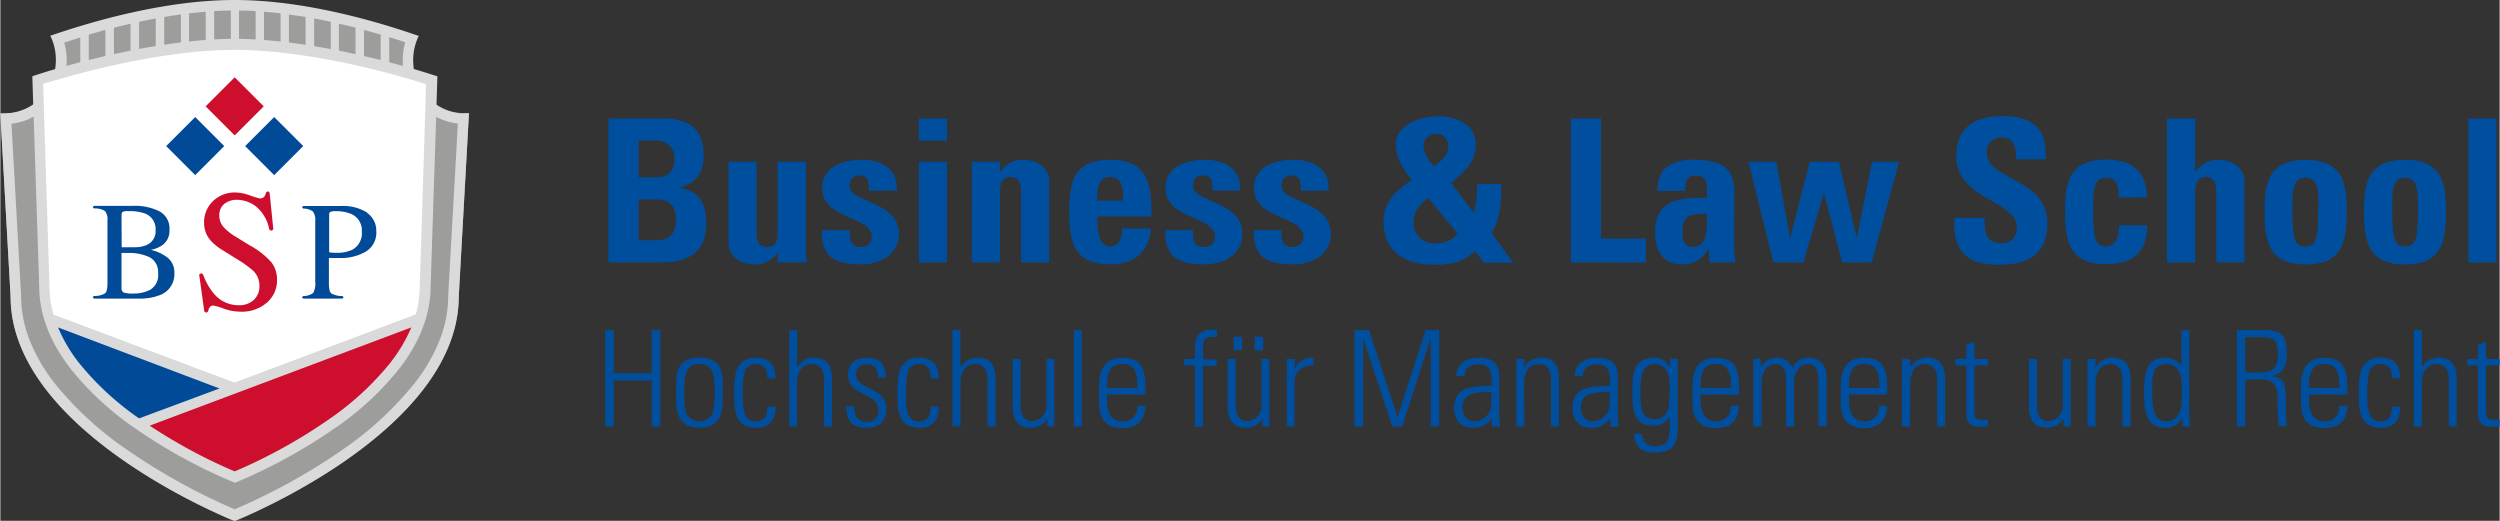<?xml version="1.0"?>
<svg xmlns="http://www.w3.org/2000/svg" viewBox="0 0 450.35 93.85" width="408" height="85"><rect x="0" y="0" width="450.35" height="93.85" fill="#333333" stroke="none"/><defs><clipPath id="clip-path"><path fill="none" d="M0 0h89.45v93.85H0z"/></clipPath><style>.cls-3{clip-path:url(#clip-path)}.cls-5{fill:#dadada}.cls-7{fill:#004a98}.cls-8{fill:#ce0e2d}</style></defs><g id="Ebene_2" data-name="Ebene 2"><g id="Ebene_1-2" data-name="Ebene 1"><path d="M109.57 47.28V21.35h9.62c4.13 0 7.54 1.19 7.54 6.72 0 3-1.47 5.13-4.41 5.71v.07c3.84.54 4.85 3 4.85 6.57 0 6.57-5.71 6.86-8 6.86zM115 31.94h3.63c1.19 0 2.84-.79 2.84-3.3a3.11 3.11 0 00-3.13-3.3H115zm0 11.35h3c1.15 0 3.73 0 3.73-3.66 0-2.3-.86-3.7-3.59-3.7H115zm25.05 2.15H140a4.49 4.49 0 01-4.27 2.19c-2.41 0-4.52-1.43-4.52-4V29.14h5.06v12.57c0 1.62.28 2.8 1.9 2.8s1.9-1.18 1.9-2.8V29.14h5.07v14.54c0 1.19.07 2.41.18 3.6h-5.25zm13.03-3.98a5.14 5.14 0 00.26 2.19c.28.57.82.86 1.83.86a1.77 1.77 0 001.83-1.87c0-3.84-8.9-3-8.9-8.76 0-3.91 3.88-5.09 7.15-5.09 3.44 0 6.57 1.65 6.28 5.56h-5c0-1.26-.14-2-.5-2.33a1.66 1.66 0 00-1.29-.4c-1.11 0-1.73.72-1.73 1.94 0 2.87 8.91 2.73 8.91 8.55 0 3.15-2.59 5.52-6.79 5.52-4.41 0-7.36-1.11-7.07-6.17zm17.49-20.11v4h-5.06v-4zm0 25.93h-5.06V29.14h5.06zM180.12 31h.07a4.51 4.51 0 014.27-2.18c2.41 0 4.53 1.43 4.53 3.94v14.52h-5.07v-12.5c0-1.61-.28-2.87-1.9-2.87s-1.9 1.26-1.9 2.87v12.5h-5.06V29.14h5.06zm17.55 8c0 2.15.08 5.38 2.3 5.38 1.8 0 2.16-1.72 2.16-3.23h5.13a6.46 6.46 0 01-1.94 4.71 7.6 7.6 0 01-5.32 1.77c-6.53 0-7.39-4-7.39-9.65 0-5 .71-9.19 7.39-9.19s7.58 4.41 7.4 10.23zm4.64-2.84c0-1.76.07-4.27-2.34-4.27s-2.3 2.73-2.3 4.27zm12.6 5.3a5.15 5.15 0 00.25 2.19c.29.57.82.86 1.83.86a1.78 1.78 0 001.87-1.87c0-3.84-8.91-3-8.91-8.76 0-3.91 3.88-5.09 7.15-5.09 3.44 0 6.57 1.65 6.28 5.56h-4.95c0-1.26-.15-2-.51-2.33a1.66 1.66 0 00-1.29-.4c-1.11 0-1.72.72-1.72 1.94 0 2.87 8.9 2.73 8.9 8.55 0 3.15-2.58 5.52-6.78 5.52-4.42 0-7.37-1.11-7.08-6.17zm15.94 0a5.15 5.15 0 00.25 2.19c.29.57.82.86 1.83.86a1.78 1.78 0 001.87-1.87c0-3.84-8.91-3-8.91-8.76 0-3.91 3.88-5.09 7.15-5.09 3.44 0 6.57 1.65 6.28 5.56h-4.95c0-1.26-.15-2-.51-2.33a1.66 1.66 0 00-1.29-.4c-1.11 0-1.72.72-1.72 1.94 0 2.87 8.9 2.73 8.9 8.55 0 3.15-2.58 5.52-6.79 5.52-4.41 0-7.36-1.11-7.07-6.17zm34.86 3.77c-2 2-4.46 2.48-7.22 2.48-6 0-9.26-2.8-9.26-7.87 0-3.44 2.4-5.63 5.1-7.39-1.37-1.76-2.88-3.81-2.88-6.5 0-2.87 3.41-5 7.83-5 2.48 0 6.57 1.15 6.57 5.06 0 3.38-2.33 5.1-4.42 7l4.06 5.31a16 16 0 00.58-5.17h4.38c0 2.7 0 6.07-1.76 8.87l3.91 5.32h-5.31zm-8.44-9.59c-1.29 1-2.62 2.48-2.62 4.2a3.65 3.65 0 004 4 4.81 4.81 0 003.95-1.72zm3.63-9.26a2.06 2.06 0 00-2.23-2.23 2.17 2.17 0 00-2.26 2.05 6 6 0 001.9 3.73c1.26-.79 2.59-1.93 2.59-3.55zm22.1 20.9V21.35h5.42V43h8.11v4.31zm29.41-3.38c0 1.11.15 2.26.25 3.38H308l-.21-2.41h-.08a5 5 0 01-4.74 2.76c-3.51 0-4.81-2.62-4.81-5.78 0-6 4.63-6.24 9.34-6.17v-1.4c0-1.55-.22-2.66-2-2.66s-1.9 1.33-1.9 2.77h-5c0-2.19.69-3.59 1.87-4.42a7.89 7.89 0 014.74-1.18c6.43 0 7.25 2.76 7.25 6.06zm-9.33-2.26c0 1.29.21 2.87 1.87 2.87 3 0 2.51-4 2.51-6-2.46.11-4.38-.1-4.38 3.13zM315 29.14h5l2.48 13.65h.07l3.48-13.65h5.25l3.19 13.65h.07l2.73-13.65h4.85l-4.92 18.14h-5.31l-3.27-12.39h-.07l-3.66 12.39h-5.39zm44.8 18.57c-6.71 0-8-4-7.68-8.44h5.42c0 2.48.11 4.56 3.09 4.56 1.83 0 2.73-1.19 2.73-2.95 0-4.66-10.92-5-10.92-12.67 0-4.06 1.94-7.29 8.55-7.29 5.27 0 7.9 2.37 7.54 7.79h-5.28c0-1.94-.32-3.91-2.51-3.91a2.53 2.53 0 00-2.81 2.76c0 4.92 10.92 4.49 10.92 12.64 0 6.72-4.92 7.51-9.05 7.51zm21.9-12.1c0-2.7-.68-3.59-2.26-3.59-2.15 0-2.33 1.9-2.33 5.67 0 5.53.46 6.71 2.33 6.71 1.58 0 2.33-1.43 2.33-3.8h5.07c0 4.92-2.66 7-7.4 7-6.53 0-7.4-4-7.4-9.65 0-5 .72-9.19 7.4-9.19 4.67 0 7.32 2.08 7.32 6.82zm17.59 11.67v-12.5c0-1.61-.28-2.87-1.9-2.87s-1.9 1.26-1.9 2.87v12.5h-5.07V21.35h5.07V31h.07a4.5 4.5 0 014.27-2.18c2.41 0 4.53 1.43 4.53 3.94v14.52zM408 38c0-5 .71-9.19 7.39-9.19s7.4 4.23 7.4 9.19c0 5.67-.86 9.65-7.4 9.65S408 43.65 408 38zm9.72-.29c0-3.77-.17-5.67-2.33-5.67S413 33.92 413 37.69c0 5.53.46 6.71 2.33 6.71s2.34-1.18 2.34-6.71zm8.18.29c0-5 .71-9.19 7.39-9.19s7.4 4.23 7.4 9.19c0 5.67-.86 9.65-7.4 9.65s-7.39-4-7.39-9.65zm9.73-.29c0-3.77-.18-5.67-2.34-5.67S431 33.92 431 37.69c0 5.53.47 6.71 2.33 6.71s2.3-1.18 2.3-6.71zm14.14-16.36v25.93h-5.06V21.35zM109 76.84V59.46h1.54v7.8h6.84v-7.8h1.54v17.38h-1.54v-8.28h-6.84v8.28zm12.78-4.77v-2.89c0-1.54 0-4.74 4.19-4.74s4.19 3.2 4.19 4.74v2.89c0 3.16-1.08 5-4.19 5s-4.19-1.84-4.19-5zm6.65 2.24a16.86 16.86 0 00.28-3.56c0-3.59-.36-5.15-2.74-5.15s-2.74 1.56-2.74 5.15a16.86 16.86 0 00.28 3.56 2.68 2.68 0 004.92 0zm9.77-6.14c.07-1.51-.48-2.57-2.14-2.57a2 2 0 00-1.95 1.4 16.25 16.25 0 00-.34 3.83c0 2.19 0 5.11 2.24 5.11 1.9 0 2.14-1.21 2.21-2.68h1.45c.12 3.28-2.19 3.83-3.32 3.83-4.12 0-4.12-3.25-4.12-6.26a16.3 16.3 0 01.36-4 3.52 3.52 0 013.66-2.36c2.09 0 3.52 1.18 3.39 3.73zm3.95 8.67V59.46h1.44v6.71a3.52 3.52 0 012.94-1.73c3 0 3.32 2.24 3.32 3.83v8.57h-1.44v-8.5c0-1.42-.56-2.74-2.24-2.74-1.3 0-2.63.89-2.63 3.61v7.63zm13.91.24c-2.62 0-3.66-1.27-3.63-3.85h1.47c0 1.66.38 2.77 2.24 2.77a1.89 1.89 0 002.07-2.14c0-3.18-5.47-2.36-5.47-6.38 0-2.24 1.54-3 3.66-3 2.41 0 3.18 1.66 3.18 3.52h-1.42c-.07-1.54-.48-2.36-2.12-2.36a1.72 1.72 0 00-1.85 1.75c0 3 5.46 2.22 5.46 6.29 0 2.25-1.32 3.4-3.59 3.4zm11.56-8.91c.07-1.51-.48-2.57-2.14-2.57a2 2 0 00-1.95 1.4 16.25 16.25 0 00-.34 3.83c0 2.19 0 5.11 2.24 5.11 1.9 0 2.14-1.21 2.21-2.68h1.45c.12 3.28-2.19 3.83-3.33 3.83-4.11 0-4.11-3.25-4.11-6.26a16.3 16.3 0 01.36-4 3.51 3.51 0 013.66-2.36c2.09 0 3.51 1.18 3.39 3.73zm3.95 8.67V59.46H173v6.71h.05a3.52 3.52 0 012.95-1.73c3 0 3.32 2.24 3.32 3.83v8.57h-1.45v-8.5c0-1.42-.55-2.74-2.23-2.74-1.3 0-2.63.89-2.63 3.61v7.63zm18.34-12.16v12.16h-1.25v-1.35a3.64 3.64 0 01-3.06 1.59c-2.5 0-3.2-1.83-3.2-3.8v-8.6h1.45V73c0 .34-.08 2.89 2 2.89a2.72 2.72 0 002.65-2.68v-8.53zm3.52 12.16V59.46h1.44v17.38zm5.99-5.78V72c0 1.69.46 3.93 2.74 3.93a2.5 2.5 0 002.68-2.8h1.51c-.16 2.94-1.75 4-4.19 4-2.09 0-4.18-.84-4.18-4.52v-3c0-3.52 1.46-5.13 4.18-5.13 4.19 0 4.19 3 4.19 6.62zm5.49-1.15c0-2.7-.43-4.31-2.75-4.31s-2.74 1.61-2.74 4.31zm10.35-4.07h-1.95v-1.16h1.95v-2c0-1.16.17-3.28 3.11-3.28a7.35 7.35 0 01.82.1v1.2h-1.09c-1.39 0-1.39 1.25-1.39 2v2.07h2.45v1.16h-2.45v11h-1.45zm13.41-1.16v12.16h-1.25v-1.35a3.64 3.64 0 01-3.06 1.59c-2.5 0-3.2-1.83-3.2-3.8v-8.6h1.45V73c0 .34-.08 2.89 2 2.89a2.72 2.72 0 002.65-2.68v-8.53zm-6.45-4h1.54v2.43h-1.54zm3.8 0h1.54v2.43H226zm7.22 5.64a3.69 3.69 0 013.35-1.88v1.47a2.91 2.91 0 00-3.4 3.11v7.82h-1.39V64.68h1.44zM244 76.84V59.46h2.63l5.13 15.7 5.06-15.7h2.46v17.38h-1.55V61l-5.13 15.84h-1.78L245.57 61v15.84zm24.75-1.49a3.92 3.92 0 01-3.45 1.73c-2.16 0-3.34-1.47-3.34-3.58 0-4.27 4.28-3.83 6.74-4v-1c0-1.78-.53-2.86-2.46-2.86-1.32 0-2.38.65-2.38 2.09h-1.54c.12-2.33 1.92-3.25 4-3.25 1.23 0 3.78.12 3.78 3.23v6.11a25 25 0 00.15 3.06h-1.5zm-.09-4.72c-2.07.07-5.2-.17-5.2 2.79 0 1.37.7 2.51 2.19 2.51a3.13 3.13 0 003-3.09zm5.94 6.21h-1.44V64.68h1.44v1.49a3.52 3.52 0 012.94-1.73c3 0 3.32 2.24 3.32 3.83v8.57h-1.44v-8.5c0-1.42-.56-2.74-2.24-2.74-1.3 0-2.63.89-2.63 3.61zm15.53-1.49h-.05a3.91 3.91 0 01-3.44 1.73c-2.17 0-3.35-1.47-3.35-3.58 0-4.27 4.29-3.83 6.75-4v-1c0-1.78-.53-2.86-2.46-2.86-1.32 0-2.38.65-2.38 2.09h-1.54c.12-2.33 1.92-3.25 4-3.25 1.23 0 3.78.12 3.78 3.23v6.11a25 25 0 00.15 3.06h-1.5zm-.13-4.72c-2.07.07-5.2-.17-5.2 2.79 0 1.37.69 2.51 2.19 2.51a3.13 3.13 0 003-3.09zm10.89-5.97h1.43c-.05 1.15-.08 1.76-.08 2.38v10.24c0 2.67-.82 4.26-4.28 4.26-3 0-3.64-2.15-3.54-3.37h1.44a2.06 2.06 0 002.29 2.21c2.82 0 2.65-1.52 2.65-5.15h-.05a3.33 3.33 0 01-2.94 1.47c-3.49 0-3.73-3-3.73-5.71s0-2.84.36-4.14a3.42 3.42 0 013.42-2.41 3.32 3.32 0 013 1.71zm-5.36 5.83c0 2.52 0 5.05 2.62 5.05a2.35 2.35 0 002.19-1.37c.36-.94.46-1.49.46-5.06 0-2.55-1.37-3.51-2.72-3.51-2.51 0-2.55 3.08-2.55 4.89zm10.83.57V72c0 1.69.46 3.93 2.74 3.93a2.5 2.5 0 002.68-2.8h1.51c-.17 2.94-1.75 4-4.19 4-2.09 0-4.19-.84-4.19-4.52v-3c0-3.52 1.47-5.13 4.19-5.13 4.19 0 4.19 3 4.19 6.62zm5.49-1.15c0-2.7-.44-4.31-2.75-4.31s-2.74 1.61-2.74 4.31zm5.49 6.93h-1.45V64.66h1.3v1.51h.05a3.29 3.29 0 012.89-1.73 2.84 2.84 0 012.77 1.9 3.22 3.22 0 013-1.9c2 0 3.09 1.4 3.16 3.35v9h-1.45v-8.64c0-1.2-.45-2.55-1.87-2.55-1.83 0-2.53 1.83-2.53 3.42v7.82h-1.45v-8.69c0-1.2-.45-2.55-1.87-2.55-1.83 0-2.53 1.83-2.53 3.42zm15.77-5.78V72c0 1.69.45 3.93 2.74 3.93a2.49 2.49 0 002.67-2.8H340c-.17 2.94-1.76 4-4.19 4-2.09 0-4.19-.84-4.19-4.52v-3c0-3.52 1.47-5.13 4.19-5.13 4.19 0 4.19 3 4.19 6.62zm5.49-1.15c0-2.7-.44-4.31-2.75-4.31s-2.74 1.61-2.74 4.31zm5.51 6.93h-1.45V64.68h1.45v1.49h.05a3.49 3.49 0 012.93-1.73c3 0 3.33 2.24 3.33 3.83v8.57H349v-8.5c0-1.42-.55-2.74-2.24-2.74-1.3 0-2.62.89-2.62 3.61zm8.16-11v-1.16h2v-2.5l1.44-.63v3.13h2.46v1.16h-2.46v7.8c0 1.61.17 2 1.33 2a8.38 8.38 0 001.13-.07v1.25a12.32 12.32 0 01-1.37.07c-1.95 0-2.53-.87-2.53-2.36v-8.69zm20.78-1.16v12.16h-1.26v-1.35a3.65 3.65 0 01-3.06 1.59c-2.51 0-3.2-1.83-3.2-3.8v-8.6h1.44V73c0 .34-.07 2.89 2 2.89a2.72 2.72 0 002.65-2.68v-8.53zm4.47 12.16h-1.44V64.68h1.44v1.49h.05a3.52 3.52 0 012.94-1.73c3 0 3.32 2.24 3.32 3.83v8.57h-1.44v-8.5c0-1.42-.56-2.74-2.24-2.74-1.3 0-2.63.89-2.63 3.61zm15.63-1.54a3.39 3.39 0 01-3.15 1.78c-3.52 0-3.71-3.49-3.71-6.33 0-2.34 0-6.31 3.73-6.31a3.76 3.76 0 012.98 1.45v-6.43h1.44v15a14.12 14.12 0 00.15 2.41h-1.4zm-.07-3.44v-2.17c0-.72 0-4.09-2.73-4.09s-2.6 2.36-2.6 5.2c0 4.53 1.09 5.13 2.65 5.13 1.38 0 2.68-1.11 2.68-4.07zm11.43-3.45v8.43H403V59.46h4.79c3.35 0 4.19 1.1 4.19 4.16 0 2.17-.36 3.61-2.7 4.14 2.43.51 2.58.8 2.58 7 0 .67.12 1.35.17 2h-1.47a40.47 40.47 0 01-.24-4.33c0-.75.48-4.1-2.87-4.1zm0-1.3H407c2.32 0 3.4-.6 3.4-3.51 0-2.39-.94-2.84-2.75-2.84h-3.15zM416 71.06V72c0 1.69.46 3.93 2.74 3.93a2.5 2.5 0 002.68-2.8h1.51c-.16 2.94-1.75 4-4.19 4-2.09 0-4.18-.84-4.18-4.52v-3c0-3.52 1.46-5.13 4.18-5.13 4.19 0 4.19 3 4.19 6.62zm5.49-1.15c0-2.7-.43-4.31-2.75-4.31S416 67.21 416 69.91zm9.45-1.74c.08-1.51-.48-2.57-2.14-2.57a2 2 0 00-1.95 1.4 16.82 16.82 0 00-.34 3.83c0 2.19 0 5.11 2.24 5.11 1.91 0 2.15-1.21 2.22-2.68h1.44c.12 3.28-2.19 3.83-3.32 3.83-4.12 0-4.12-3.25-4.12-6.26a16.3 16.3 0 01.36-4 3.52 3.52 0 013.67-2.39c2.1 0 3.52 1.18 3.4 3.73zm3.95 8.67V59.46h1.45v6.71a3.52 3.52 0 012.94-1.73c3 0 3.32 2.24 3.32 3.83v8.57h-1.4v-8.5c0-1.42-.55-2.74-2.24-2.74-1.3 0-2.62.89-2.62 3.61v7.63zm9.61-11v-1.16h1.95v-2.5l1.44-.63v3.13h2.46v1.16h-2.46v7.8c0 1.61.17 2 1.33 2a8.38 8.38 0 001.13-.07v1.25a12.44 12.44 0 01-1.37.07c-2 0-2.53-.87-2.53-2.36v-8.69z" fill="#004f9f"/><g class="cls-3"><path d="M7.79 17.16a9.58 9.58 0 01-1.85 1.69 9 9 0 01-5.11 1.6 7.56 7.56 0 01-.83 0l1.85 33c0 24.53 40.37 40.46 40.37 40.46S82.6 77.92 82.6 53.39l1.84-33a7.56 7.56 0 01-.83 0 9 9 0 01-5.11-1.6 10.21 10.21 0 01-1.85-1.69zm3.39-9.94l.05 6.78h62V7.22s-12.1-5.71-30.38-5.71a88.58 88.58 0 00-31.67 5.71" fill="#9d9d9c"/><path class="cls-5" d="M9.93 12.45a9.89 9.89 0 01-.61 2.16l2.23-.61a12.06 12.06 0 00.36-2.08c0-.34.05-.68.05-1a11.79 11.79 0 00-.45-3.24c1-.32 1.93-.63 2.89-.92v5.17h1.53v-5.7l3-.84v5.84h1.53V5c1-.26 2-.5 3-.72v6.32H25V3.93c1-.22 2-.42 3-.6V10h1.53V3.06c1-.17 2-.32 3-.45v6.72H34V2.41c1-.12 2-.21 3-.29v6.57h1.53V2c1-.06 2-.09 3-.1v6.16H43V1.91c1 0 2 0 3 .1v6.68h1.5V2.12c1 .08 2 .17 3 .29v6.92H52V2.61q1.47.2 3 .45V10h1.54V3.33q1.47.27 3 .6v6.66H61V4.27c1 .22 2 .46 3 .72v6.24h1.53V5.39l3 .84v5.63h1.54V6.69c1 .29 1.92.6 2.89.92a11.79 11.79 0 00-.45 3.24v1a12.06 12.06 0 00.38 2.15l2.23.65a9.89 9.89 0 01-.61-2.16 10.57 10.57 0 01-.12-1.6 9.84 9.84 0 011-4.41C67 3.55 54.27 0 42.22 0S17.42 3.55 9 6.44a9.84 9.84 0 011 4.41 10.57 10.57 0 01-.13 1.6m73.74 8a9 9 0 01-5.11-1.6 10.21 10.21 0 01-1.85-1.69l-.08 2.6A10.55 10.55 0 0078.43 21c.27.15.55.28.83.41a10.62 10.62 0 003.18.85l-1.74 31v.1a21.89 21.89 0 01-1.6 8.07 31 31 0 01-4.3 7.42 60.24 60.24 0 01-13.42 12.37 106.92 106.92 0 01-13.63 8 95.913 95.913 0 01-5.53 2.55 111 111 0 01-19.1-10.53A60.54 60.54 0 019.66 68.91a31.35 31.35 0 01-4.31-7.44 21.67 21.67 0 01-1.61-8.08v-.1L2 22.29a10.78 10.78 0 003.18-.85L6 21a11.18 11.18 0 001.86-1.28l-.08-2.6a9.58 9.58 0 01-1.85 1.69 9 9 0 01-5.11 1.6 7.69 7.69 0 01-.83 0l1.85 33c0 24.53 40.37 40.46 40.37 40.46S82.6 77.92 82.6 53.39l1.84-33a7.56 7.56 0 01-.83 0"/><path d="M77.6 13.88s-1.3-.43-3.44-1.06l-2-.56c-1.75-.49-3.84-1-6.16-1.58-6.17-1.47-15.34-3.21-23.78-3.21s-17.6 1.74-23.81 3.21c-2.33.54-4.42 1.09-6.17 1.58l-2 .56c-2.14.63-3.41 1-3.44 1.06l-.66.22.16 5 .06 2.17.93 30.22c0 4.91 1.86 9.82 5.5 14.58A53.48 53.48 0 0024.71 77a94.61 94.61 0 0017.17 9.38l.34.14.35-.14A95.08 95.08 0 0059.73 77a53.26 53.26 0 0011.88-10.88c3.65-4.76 5.5-9.67 5.5-14.58L78 21.32l.07-2.17.16-5z" fill="#fff"/><path class="cls-7" d="M8.8 57.41L42.22 70l-17.64 6.6S10.34 64.5 8.8 57.41m18.35-5.27a6.4 6.4 0 01-3.23.75 4.88 4.88 0 01-1.72-.19.88.88 0 01-.37-.85v-6.27H23a8.66 8.66 0 013.89.77 3 3 0 011.53 2.9 3 3 0 01-1.31 2.88m-5.28-13.2c0-.4.07-.65.19-.74a2 2 0 011-.14 8.31 8.31 0 013.1.44 3 3 0 011.85 3 2.66 2.66 0 01-1.6 2.65 5.13 5.13 0 01-2.1.41h-2.41zm8.29 7.49a7.56 7.56 0 00-3-1.39 5.76 5.76 0 002.11-.88 3.14 3.14 0 001.24-2.71 3.5 3.5 0 00-1.78-3.35 10 10 0 00-4.8-1h-7.03l-.23.23.23.24a3.46 3.46 0 012 .47 2.48 2.48 0 01.44 1.79v11.24c0 .94-.14 1.54-.44 1.8a3.64 3.64 0 01-2 .47l-.23.23.23.24h8.22a9.44 9.44 0 003.54-.58 4 4 0 002.73-4.06 3.32 3.32 0 00-1.23-2.74m33.15-1.36a6.2 6.2 0 01-2.73.49h-.41l-.88-.08v-6.58c0-.35 0-.58.17-.68a1.83 1.83 0 011-.15 6.87 6.87 0 012.71.46 3.17 3.17 0 012 3.18 3.4 3.4 0 01-1.81 3.36m2.86-6.7a8.23 8.23 0 00-4.9-1.24h-6.7l-.23.23.23.24a2.82 2.82 0 011.75.53 2.6 2.6 0 01.41 1.73v10.92a3.52 3.52 0 01-.36 2 2.82 2.82 0 01-1.8.57l-.23.23.23.24h7.05l.24-.24-.24-.23a3.75 3.75 0 01-2-.48c-.29-.24-.43-.84-.43-1.78v-4.59h1.94a8.84 8.84 0 004.71-1.15 4 4 0 001.89-3.73 3.88 3.88 0 00-1.7-3.28"/><path class="cls-8" d="M45.19 44.37l-2.74-1.69a9.37 9.37 0 01-2.27-1.81 3.11 3.11 0 01-.73-2.06 2.56 2.56 0 01.95-2.1 3.52 3.52 0 012.24-.71A5.77 5.77 0 0146 37.15a7 7 0 012.45 4.19l.37.25.37-.25-.68-6.65-.32-.24-.32.24a2 2 0 01-.34.78 1 1 0 01-.8.28 11.34 11.34 0 01-1.73-.53 8 8 0 00-2.56-.53 5.6 5.6 0 00-4.16 1.58 5.3 5.3 0 00-1.57 3.93A4.76 4.76 0 0038 43.46 9.32 9.32 0 0039.92 45l2.66 1.66a19.19 19.19 0 013 2.15 3.69 3.69 0 011.1 2.65 3.33 3.33 0 01-1.08 2.64 3.8 3.8 0 01-2.6.9 5.77 5.77 0 01-4.6-2.18 11.07 11.07 0 01-1.86-3.35l-.36-.25-.36.25.93 6.65.35.24.34-.24a2 2 0 01.25-.72.78.78 0 01.74-.34 12.39 12.39 0 011.8.55 9.09 9.09 0 003 .55A6.83 6.83 0 0048 54.55a5.23 5.23 0 001.85-4.1 5 5 0 00-1-3.17 14.39 14.39 0 00-3.62-2.91"/></g><path class="cls-7" transform="rotate(-45 35.114 26.325)" d="M31.41 22.62h7.4v7.4h-7.4z"/><path class="cls-7" transform="rotate(-45 49.343 26.322)" d="M45.64 22.62h7.4v7.4h-7.4z"/><path class="cls-8" transform="rotate(-45 42.226 19.16)" d="M38.52 15.46h7.4v7.4h-7.4z"/><g class="cls-3"><path class="cls-8" d="M24.58 76.56l51.06-19.15s-4.73 17-33.42 28.19c0 0-5.74-1.33-17.64-9"/><path class="cls-5" d="M76.65 17.16l-.08 2.6-1 31.79a18.4 18.4 0 01-.73 5.11L42.2 68.94 9.58 56.69a18.78 18.78 0 01-.73-5.11l-1-31.81-.08-2.6-.04-2.07 1.6-.49 2.22-.61c1.91-.54 4.32-1.18 7.05-1.83 6.18-1.45 15.28-3.18 23.62-3.18s17.45 1.73 23.62 3.18c2.74.65 5.15 1.29 7 1.83l2.23.66 1.6.49zm-6.21 48a52.3 52.3 0 01-11.57 10.63 94.76 94.76 0 01-16.65 9.15 95.35 95.35 0 01-15.31-8.24L74.05 59a27.8 27.8 0 01-3.61 6.14M14 65.17A27.48 27.48 0 0110.4 59l29.09 11L25 75.39a51.24 51.24 0 01-11-10.22m64-51.65s-1.31-.44-3.48-1.08l-2-.56c-1.77-.49-3.88-1.05-6.23-1.6C60 8.8 50.75 7 42.22 7s-17.8 1.8-24.07 3.28c-2.35.55-4.47 1.11-6.24 1.6l-2 .56c-2.16.64-3.45 1.07-3.48 1.08l-.67.22.16 5.11L6 21l1 30.59c0 5 1.88 9.92 5.56 14.73a54 54 0 0012 11.05 96.24 96.24 0 0017.35 9.48l.35.14.35-.14a96.14 96.14 0 0017.36-9.48 53.7 53.7 0 0012-11.05c3.69-4.81 5.56-9.76 5.56-14.73l1-30.56.06-2.18.16-5.11z"/></g></g></g></svg>

